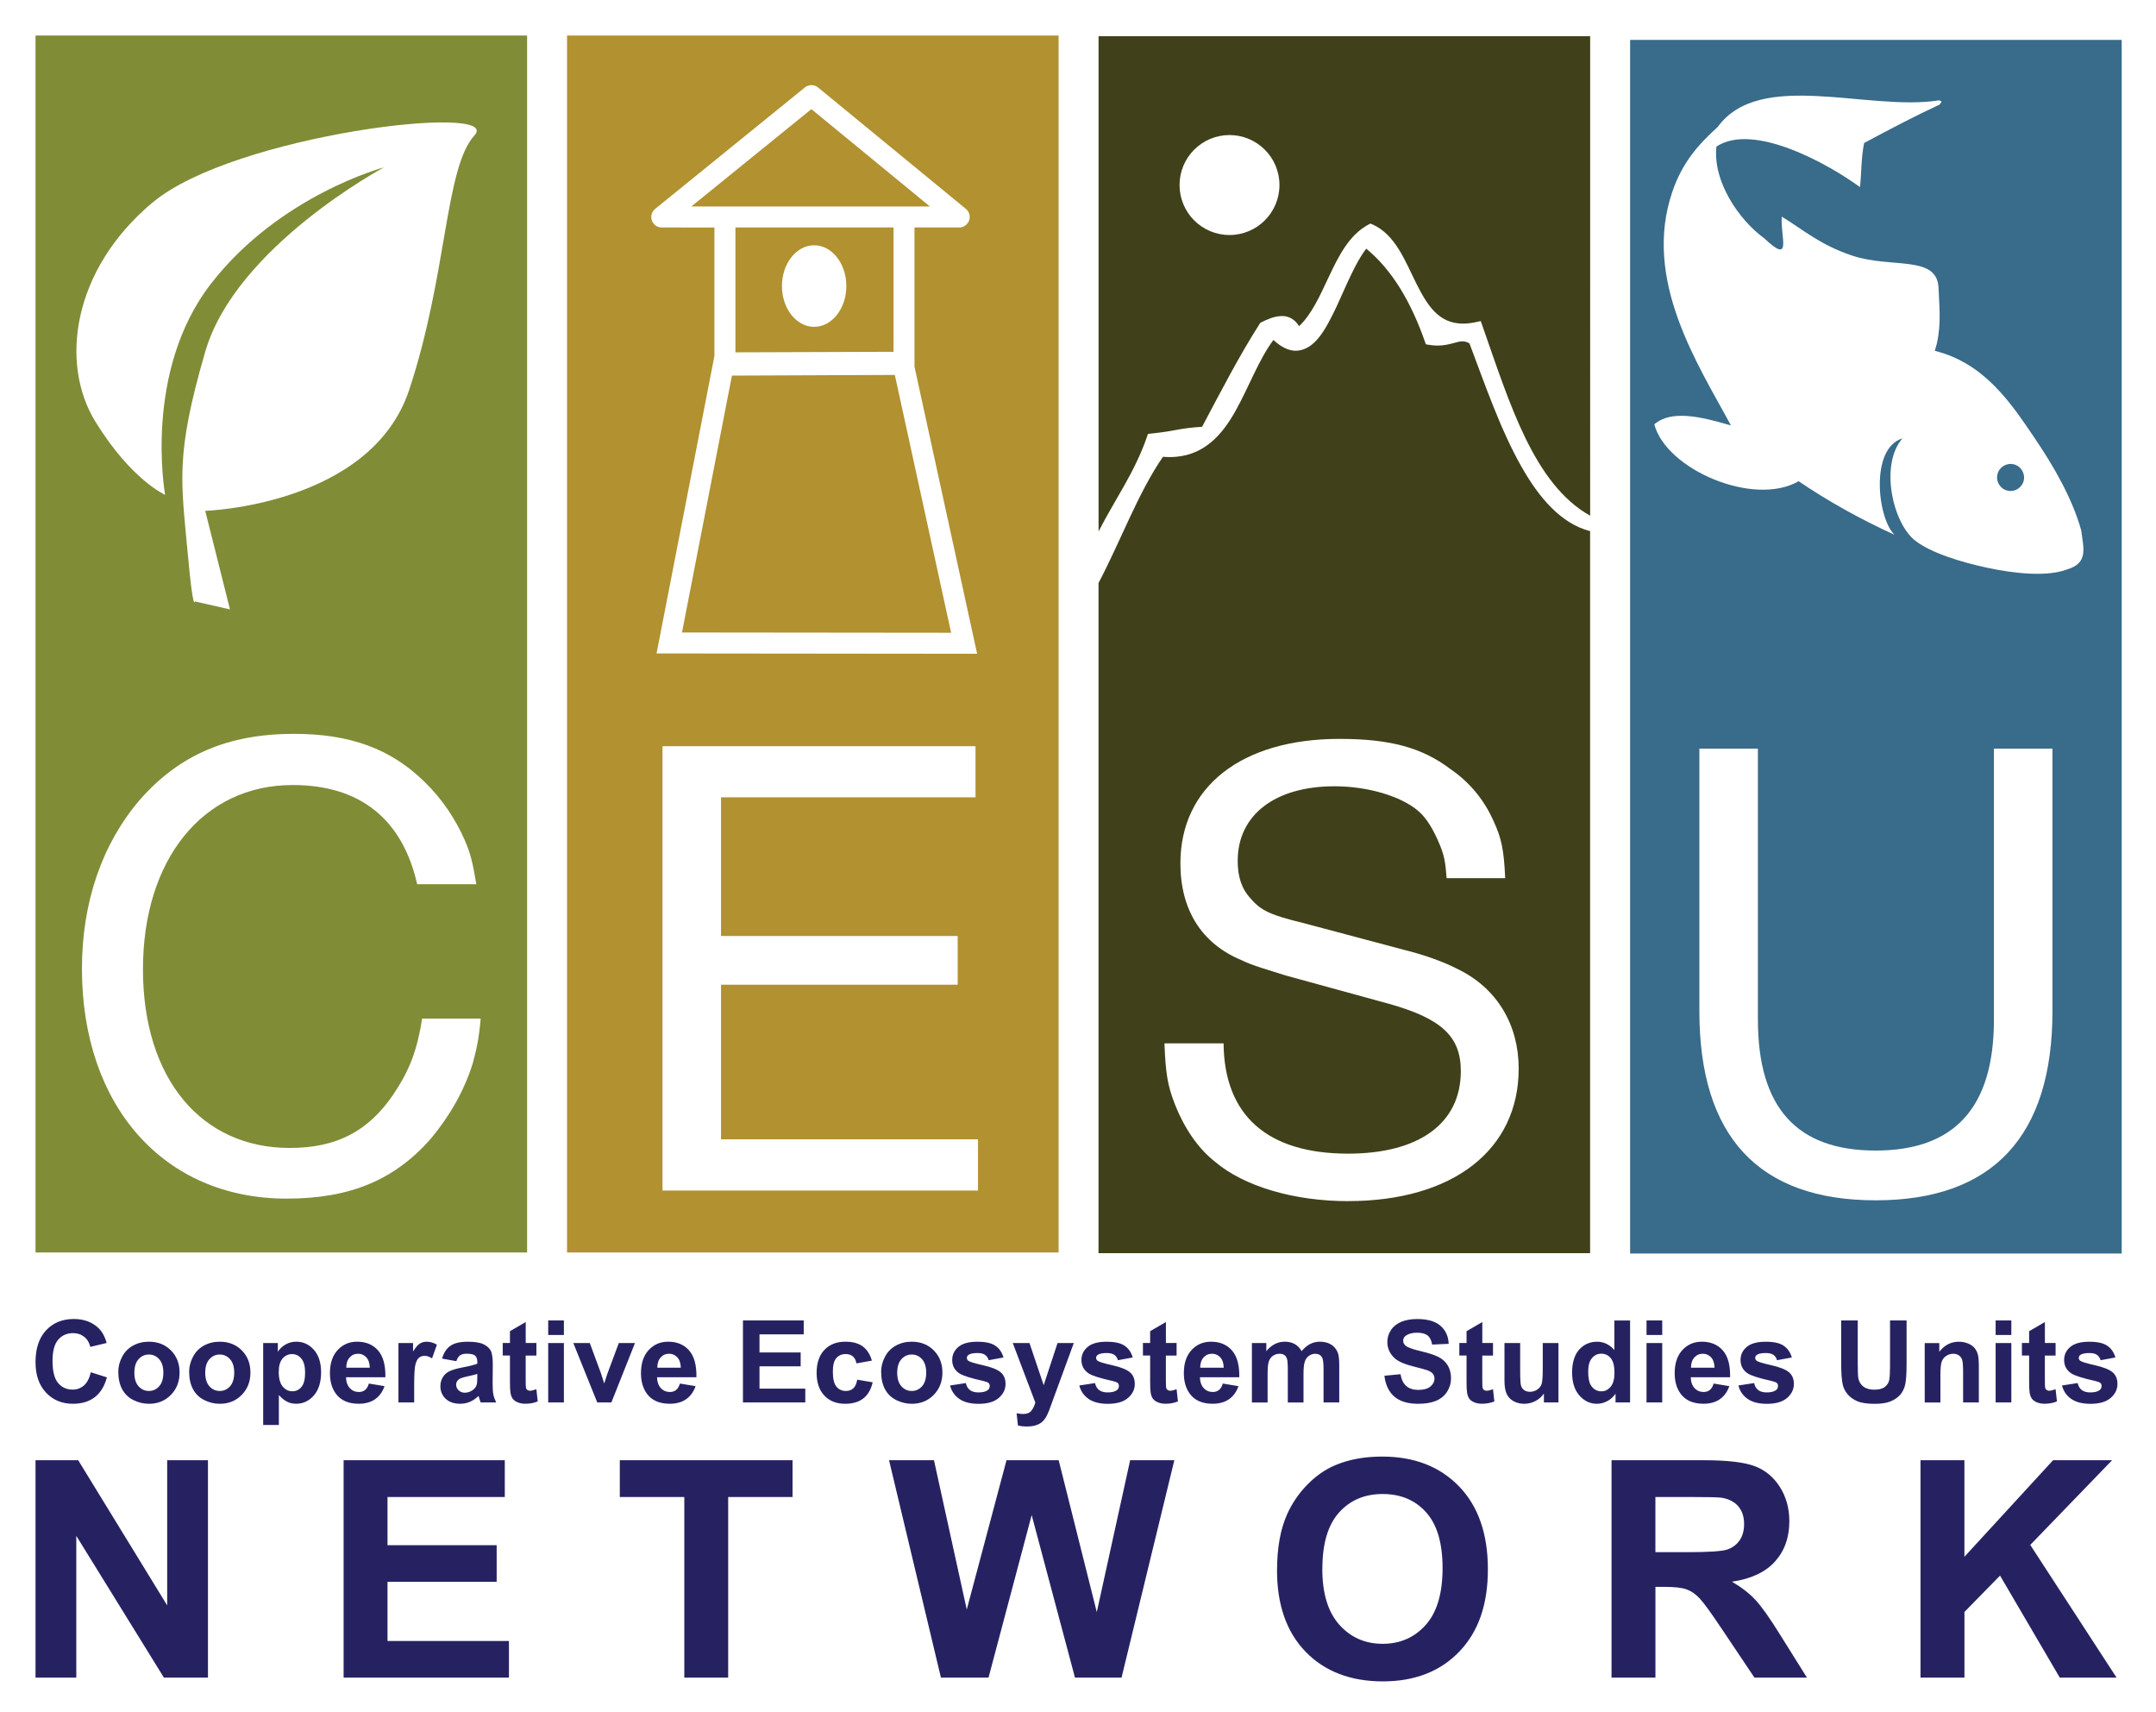 <svg xmlns="http://www.w3.org/2000/svg" viewBox="0 0 607 482"><path d="M569.73 135.42c.54-2.03-.65-4.12-2.67-4.68-2.03-.55-4.13.65-4.67 2.68-.56 2.02.64 4.12 2.67 4.67 2.02.55 4.11-.65 4.67-2.67Z" fill="#396b8a" fill-rule="evenodd"/><path d="M10 10v342.59h138.4V10H10Zm33.02 46.97c22.92-19.17 98.94-28.05 90.57-18.87-8.37 9.18-7.6 39.13-18.4 71.68-10.81 32.55-57.41 34.03-57.41 34.03l6.97 27.75-9.87-2.25s-.49 3.2-1.94-12.61c-1.93-21.31-3.73-28.19 4.85-57.72 8.56-29.52 50.29-51.85 50.29-51.85S78.89 54.88 59.53 79.7c-19.38 24.84-13.04 59.6-13.04 59.6s-9.44-4.09-19.58-20.51c-10.17-16.42-6.6-42.88 16.11-61.84Zm90.05 242.46c-2.43 7.8-6.59 14.91-11.8 21.16-10.24 11.63-22.73 16.84-40.59 16.84-34.53 0-57.61-26.04-57.61-64.73 0-18.75 5.72-35.23 16.31-47.55 11.1-12.65 24.81-18.56 43.38-18.56 15.79 0 27.24 4.17 36.78 13.53 4.85 4.69 8.67 10.41 11.27 16.32 1.73 3.98 2.26 6.41 3.3 12.48h-16.66C113.28 230.53 101.32 221 82.4 221c-25.32 0-42.15 20.99-42.15 51.86s16.48 50.31 41.3 50.31c13.19 0 22.21-4.67 29.32-15.25 4.51-6.77 6.59-12.34 7.98-21.17h16.48c-.52 6.07-1.21 8.67-2.25 12.67Z" fill="#818c37"/><path fill="#b19130" d="m228.44 30.72-33.81 27.41h67.18l-33.37-27.41zM206.07 105.74l-14.06 72.31 75.77.08-15.85-72.58-45.86.19z"/><path d="M159.64 10v342.59h138.4V10h-138.4Zm32.66 54.04h-5.99c-1.25 0-2.36-.79-2.78-1.96a2.97 2.97 0 0 1 .93-3.28l42.13-34.17c1.09-.88 2.65-.88 3.73 0l41.61 34.17a2.958 2.958 0 0 1-1.88 5.24h-12.58v39.2l17.63 80.81-86.67-.09h-3.58l16.29-83.75V64.05h-8.84Zm83.05 271.12h-88.83V210.07h88.13v14.39H203v39.04h66.63v13.72H203v43.52h72.35v14.41Z" fill="#b19130"/><path d="M251.57 99.04V64.03h-44.52v35.16l44.52-.15Zm-22.36-29.99c5.01 0 9.07 5.14 9.07 11.48s-4.06 11.48-9.07 11.48-9.06-5.14-9.06-11.48 4.06-11.48 9.06-11.48Z" fill="#b19130"/><path d="M428.33 131.35c-5.96-10.51-10.44-23.64-14.62-34.68-.76-.45-1.34-.57-1.96-.57-1.5-.07-3.56 1.16-7.02 1.19-.78 0-1.64-.07-2.59-.24l-.71-.13-.24-.7c-3.92-11.19-9.23-20.22-16.53-26.21-3.03 3.84-5.67 10.5-8.4 16.38-3.01 6.27-6.01 12.16-11.38 12.36-2.06 0-4.16-1.02-6.36-3.04-4.08 5.43-6.88 13.17-10.6 19.84-3.92 7.07-9.29 13.15-18.64 13.12-.6 0-1.22-.02-1.85-.08-7.02 10.13-11.9 23.71-18.15 35.53v188.67h138.4V149.53c-8.12-2.1-14.33-9.29-19.35-18.19Zm-48.79 206.79c-15.28 0-29.33-4.17-37.48-11.1-4.85-3.82-8.67-9.55-11.27-16.13-2.09-5.39-2.61-8.67-2.95-17.18h16.65c.17 20.29 12.33 31.04 35.05 31.04 19.94 0 31.74-8.48 31.74-23.25 0-9.7-5.38-14.75-20.13-18.9l-29.15-8c-4.86-1.55-9.36-2.77-12.48-4.32-11.28-4.69-17.19-14.24-17.19-27.25 0-21.51 17.19-35.04 44.77-35.04 14.23 0 23.25 2.43 31.23 8.48 5.37 3.65 9.54 8.7 12.14 14.6 2.26 4.83 2.95 8.15 3.3 16.13h-16.49c-.33-4.53-.69-6.41-1.91-9.37-1.74-4.17-3.64-7.48-6.07-9.55-4.86-4.17-14.23-6.95-23.59-6.95-16.66 0-27.25 8-27.25 21.01 0 4.33 1.05 7.81 3.64 10.58 2.94 3.47 5.73 4.69 14.92 6.93l28.11 7.48c6.24 1.55 11.45 3.48 15.45 5.55 10.93 5.36 16.99 15.61 16.99 27.92 0 22.92-18.56 37.31-48.05 37.31Z" fill="#40401a"/><path d="m322.93 122.91.27-.76.78-.08c7.54-.79 7.36-1.44 14.46-1.93 5.23-9.82 10.37-19.86 16.2-28.97l.19-.29.29-.15c1.76-.88 3.73-1.74 5.77-1.76 1.81-.06 3.67.88 4.85 2.85 3.48-3.23 5.85-8.51 8.35-13.84 2.78-5.87 5.72-11.86 11.23-14.78l.51-.26.54.22c6.49 2.88 9.18 10.24 12.31 16.51 3.19 6.38 6.39 11.43 13.24 11.43 1.17 0 2.46-.15 3.91-.48l1.05-.23.38 1.05c7.72 21.98 14.54 44.84 30.43 53.74V10.2h-138.4v139.42c4.62-9.06 10.17-16.6 13.65-26.71Zm23.22-84.89c7.77 0 14.07 6.3 14.07 14.07s-6.3 14.07-14.07 14.07-14.06-6.3-14.06-14.07 6.29-14.07 14.06-14.07Z" fill="#40401a"/><path d="M458.94 11.24v341.65h138.4V11.24h-138.4Zm118.91 273.39c0 35.28-16.83 53.28-49.79 53.28s-49.62-18-49.62-53.28v-73.88h16.48v76.3c0 24.75 10.93 36.85 33.14 36.85s33.31-12.09 33.31-36.85v-76.3h16.48v73.88Zm3.95-124.26c-5.48 1.98-14.28 1.21-22.61-.6-6.87-1.48-15.5-4.07-20-7.58-6.35-4.98-10.02-21.4-3.57-28.78-9.22 2.8-7.05 22.52-2.25 27.14-9.88-4.52-18.86-9.56-26.99-15.08-12.58 7.3-37.29-3.27-40.63-16.01 4.76-4.12 12.98-2.23 21.58.32-9.27-17.24-25.05-41-16.45-65.95 2.8-8.13 7.22-13.09 12.73-18.1 11.89-16.35 42.33-4.3 62.26-7.48 1.33.33.53.55.24 1.17-7.23 3.37-14.28 7.07-21.29 10.84-.87 4.41-.71 8.24-1.16 12.42-8.66-6.35-29.89-18.35-40.42-11.42-1.08 9.81 6.33 20.66 13.51 25.87 8.01 7.56 4.43-.43 4.89-6.14 5.51 3.32 10.74 7.97 19.85 10.98 11.04 3.66 23.6-.2 24.27 8.8.15 4.65.87 10.08-.46 15.94l-.57 2.06c14.09 3.48 21.6 15 27.85 24.18 5.87 8.64 10.86 17.45 13.36 26.34.67 5.25 2.06 9.26-4.12 11.06Z" fill="#396b8a"/><path d="M10 472.28v-61.2h12.02l25.05 40.87v-40.87h11.48v61.2h-12.4l-24.67-39.91v39.91H10ZM96.74 472.28v-61.2h45.38v10.35H109.1V435h30.73v10.31H109.1v16.66h34.19v10.31H96.74ZM192.66 472.28v-50.85H174.5v-10.35h48.63v10.35h-18.12v50.85h-12.36ZM264.91 472.28l-14.61-61.2h12.65l9.23 42.04 11.19-42.04h14.69l10.73 42.75 9.39-42.75h12.44l-14.86 61.2h-13.11l-12.19-45.76-12.15 45.76h-13.4ZM359.54 442.06c0-6.23.93-11.46 2.8-15.69 1.39-3.12 3.29-5.92 5.7-8.39s5.04-4.31 7.91-5.51c3.81-1.61 8.21-2.42 13.19-2.42 9.02 0 16.23 2.8 21.64 8.39 5.41 5.6 8.12 13.37 8.12 23.34s-2.69 17.61-8.06 23.19-12.55 8.37-21.54 8.37-16.34-2.78-21.71-8.33c-5.37-5.55-8.06-13.2-8.06-22.94Zm12.74-.42c0 6.93 1.6 12.18 4.8 15.76 3.2 3.57 7.26 5.36 12.19 5.36s8.97-1.78 12.13-5.32 4.74-8.87 4.74-15.97-1.54-12.25-4.61-15.7c-3.08-3.45-7.16-5.18-12.25-5.18s-9.2 1.75-12.31 5.24c-3.12 3.49-4.67 8.76-4.67 15.8ZM453.71 472.28v-61.2h26.01c6.54 0 11.29.55 14.26 1.65 2.96 1.1 5.33 3.06 7.12 5.86 1.78 2.81 2.67 6.03 2.67 9.64 0 4.59-1.35 8.39-4.05 11.38-2.7 2.99-6.73 4.88-12.11 5.66 2.67 1.56 4.88 3.27 6.62 5.13 1.74 1.87 4.08 5.18 7.03 9.94l7.47 11.94h-14.78l-8.93-13.32c-3.17-4.76-5.34-7.76-6.51-8.99-1.17-1.24-2.41-2.09-3.72-2.55-1.31-.46-3.38-.69-6.22-.69h-2.5v25.55h-12.36Zm12.36-35.32h9.14c5.93 0 9.63-.25 11.1-.75 1.48-.5 2.63-1.37 3.47-2.59s1.25-2.76 1.25-4.59c0-2.06-.55-3.72-1.65-4.99-1.1-1.27-2.65-2.07-4.66-2.4-1-.14-4.01-.21-9.02-.21h-9.64v15.53ZM540.7 472.28v-61.2h12.36v27.18l24.96-27.18h16.62l-23.04 23.84 24.3 37.36h-15.99l-16.82-28.72-10.02 10.23v18.49h-12.36ZM25.58 386.32l4.52 1.43c-.69 2.52-1.84 4.39-3.45 5.61-1.61 1.22-3.66 1.83-6.13 1.83-3.06 0-5.58-1.04-7.56-3.14S10 387.09 10 383.46c0-3.84.99-6.82 2.97-8.95 1.98-2.12 4.59-3.19 7.82-3.19 2.82 0 5.11.84 6.88 2.5 1.05.98 1.84 2.4 2.36 4.25l-4.61 1.1c-.27-1.19-.84-2.14-1.71-2.83s-1.92-1.04-3.16-1.04c-1.71 0-3.1.62-4.16 1.84s-1.6 3.22-1.6 5.97c0 2.92.53 5 1.57 6.23 1.05 1.24 2.41 1.86 4.09 1.86 1.24 0 2.3-.4 3.2-1.18.89-.79 1.53-2.03 1.92-3.72ZM33.3 386.21c0-1.47.36-2.89 1.09-4.26.72-1.38 1.75-2.42 3.08-3.15s2.81-1.09 4.45-1.09c2.53 0 4.6.82 6.22 2.46 1.62 1.64 2.42 3.72 2.42 6.23s-.82 4.63-2.45 6.29c-1.63 1.66-3.69 2.5-6.16 2.5-1.53 0-2.99-.35-4.38-1.04-1.39-.69-2.45-1.71-3.17-3.05-.72-1.34-1.09-2.97-1.09-4.89Zm4.53.24c0 1.66.39 2.92 1.18 3.81.79.88 1.76 1.32 2.91 1.32s2.12-.44 2.9-1.32c.78-.88 1.17-2.16 1.17-3.84s-.39-2.89-1.17-3.78c-.78-.88-1.75-1.32-2.9-1.32s-2.12.44-2.91 1.32c-.79.88-1.18 2.15-1.18 3.81ZM53.25 386.21c0-1.47.36-2.89 1.09-4.26.72-1.38 1.75-2.42 3.08-3.15s2.81-1.09 4.45-1.09c2.53 0 4.6.82 6.22 2.46 1.62 1.64 2.42 3.72 2.42 6.23s-.82 4.63-2.45 6.29c-1.63 1.66-3.69 2.5-6.16 2.5-1.53 0-2.99-.35-4.38-1.04-1.39-.69-2.45-1.71-3.17-3.05-.72-1.34-1.09-2.97-1.09-4.89Zm4.53.24c0 1.66.39 2.92 1.18 3.81.79.88 1.76 1.32 2.91 1.32s2.12-.44 2.9-1.32c.78-.88 1.17-2.16 1.17-3.84s-.39-2.89-1.17-3.78c-.78-.88-1.75-1.32-2.9-1.32s-2.12.44-2.91 1.32c-.79.88-1.18 2.15-1.18 3.81ZM74.1 378.09h4.12v2.45c.54-.84 1.26-1.52 2.17-2.04.91-.53 1.92-.79 3.04-.79 1.94 0 3.59.76 4.94 2.28 1.35 1.52 2.03 3.64 2.03 6.36s-.68 4.96-2.05 6.51c-1.37 1.55-3.02 2.32-4.96 2.32-.92 0-1.76-.18-2.51-.55-.75-.37-1.54-1-2.37-1.89v8.42h-4.42v-23.08Zm4.37 8.08c0 1.88.37 3.26 1.12 4.16.75.9 1.65 1.34 2.72 1.34s1.88-.41 2.57-1.23c.68-.82 1.02-2.17 1.02-4.05 0-1.75-.35-3.06-1.05-3.91s-1.57-1.28-2.61-1.28-1.98.42-2.69 1.25c-.71.84-1.07 2.07-1.07 3.71ZM103.85 389.49l4.41.74c-.57 1.62-1.46 2.85-2.68 3.69-1.22.84-2.75 1.26-4.59 1.26-2.91 0-5.06-.95-6.45-2.85-1.1-1.52-1.65-3.44-1.65-5.76 0-2.77.72-4.94 2.17-6.51 1.45-1.57 3.28-2.35 5.49-2.35 2.49 0 4.45.82 5.89 2.46s2.13 4.16 2.06 7.55H97.42c.03 1.31.39 2.33 1.07 3.06s1.53 1.09 2.55 1.09c.69 0 1.27-.19 1.75-.57.47-.38.83-.98 1.07-1.82Zm.26-4.47c-.03-1.28-.36-2.25-.99-2.92-.63-.67-1.4-1-2.3-1-.97 0-1.76.35-2.39 1.06-.63.7-.94 1.66-.93 2.87h6.61ZM116.6 394.81h-4.42v-16.72h4.11v2.38c.7-1.12 1.34-1.86 1.9-2.22.56-.35 1.2-.53 1.91-.53 1.01 0 1.98.28 2.91.83l-1.37 3.86c-.75-.48-1.44-.72-2.08-.72s-1.14.17-1.57.51c-.43.34-.77.96-1.01 1.85s-.37 2.76-.37 5.6v5.16ZM128.47 383.19l-4.01-.72c.45-1.62 1.23-2.81 2.33-3.59 1.1-.78 2.74-1.16 4.91-1.16 1.97 0 3.44.23 4.41.7.97.47 1.65 1.06 2.04 1.78.39.72.59 2.04.59 3.96l-.05 5.16c0 1.47.07 2.56.21 3.25s.41 1.44.8 2.24h-4.38c-.12-.29-.26-.73-.43-1.31-.07-.26-.13-.44-.16-.52-.76.73-1.56 1.28-2.42 1.65-.86.37-1.78.55-2.76.55-1.72 0-3.08-.47-4.07-1.4-.99-.94-1.49-2.12-1.49-3.54 0-.94.23-1.79.68-2.53s1.08-1.31 1.9-1.7c.81-.39 1.98-.73 3.52-1.03 2.07-.39 3.5-.75 4.3-1.09v-.44c0-.85-.21-1.45-.63-1.82-.42-.36-1.21-.54-2.38-.54-.79 0-1.4.15-1.84.46-.44.31-.8.85-1.07 1.63Zm5.92 3.59c-.57.19-1.46.41-2.69.68-1.23.26-2.03.52-2.41.77-.58.41-.87.93-.87 1.56s.23 1.15.69 1.6c.46.45 1.05.68 1.76.68.8 0 1.56-.26 2.28-.79.54-.4.89-.89 1.06-1.47.12-.38.17-1.09.17-2.16v-.88ZM151.02 378.09v3.53H148v6.74c0 1.37.03 2.16.09 2.38.06.23.19.41.39.56.21.15.46.22.75.22.41 0 1-.14 1.78-.43l.38 3.43c-1.03.44-2.19.66-3.49.66-.8 0-1.52-.13-2.16-.4-.64-.27-1.11-.62-1.41-1.04-.3-.43-.51-1-.62-1.72-.09-.51-.14-1.55-.14-3.12v-7.29h-2.03v-3.53h2.03v-3.32l4.44-2.58v5.9h3.02ZM154.34 375.82v-4.09h4.42v4.09h-4.42Zm0 18.99v-16.72h4.42v16.72h-4.42ZM168.15 394.81l-6.74-16.72h4.64l3.15 8.53.91 2.85c.24-.72.39-1.2.46-1.43.15-.47.3-.95.47-1.42l3.18-8.53h4.55l-6.64 16.72h-3.98ZM191.42 389.49l4.41.74c-.57 1.62-1.46 2.85-2.68 3.69-1.22.84-2.75 1.26-4.59 1.26-2.91 0-5.06-.95-6.45-2.85-1.1-1.52-1.65-3.44-1.65-5.76 0-2.77.72-4.94 2.17-6.51 1.45-1.57 3.28-2.35 5.49-2.35 2.49 0 4.45.82 5.89 2.46s2.13 4.16 2.06 7.55h-11.08c.03 1.31.39 2.33 1.07 3.06s1.53 1.09 2.55 1.09c.69 0 1.27-.19 1.75-.57.47-.38.83-.98 1.07-1.82Zm.25-4.47c-.03-1.28-.36-2.25-.99-2.92-.63-.67-1.4-1-2.3-1-.97 0-1.76.35-2.39 1.06-.63.7-.94 1.66-.93 2.87h6.61ZM209.17 394.81v-23.08h17.11v3.91h-12.45v5.11h11.59v3.89h-11.59v6.28h12.89v3.89h-17.55ZM245.48 383.03l-4.36.79c-.15-.87-.48-1.53-1-1.97-.52-.44-1.19-.66-2.02-.66-1.1 0-1.98.38-2.64 1.14-.66.76-.98 2.03-.98 3.82 0 1.98.33 3.39 1 4.2s1.56 1.23 2.68 1.23c.84 0 1.53-.24 2.06-.72s.91-1.3 1.13-2.46l4.34.74c-.45 1.99-1.32 3.5-2.6 4.52-1.28 1.02-3 1.53-5.15 1.53-2.45 0-4.39-.77-5.85-2.31-1.45-1.54-2.18-3.68-2.18-6.41s.73-4.91 2.19-6.45 3.43-2.31 5.92-2.31c2.04 0 3.65.44 4.86 1.31 1.2.88 2.06 2.21 2.59 4.01ZM248.07 386.21c0-1.47.36-2.89 1.09-4.26.72-1.38 1.75-2.42 3.08-3.15s2.81-1.09 4.45-1.09c2.53 0 4.6.82 6.22 2.46 1.62 1.64 2.42 3.72 2.42 6.23s-.82 4.63-2.45 6.29c-1.63 1.66-3.69 2.5-6.16 2.5-1.53 0-2.99-.35-4.38-1.04-1.39-.69-2.45-1.71-3.17-3.05-.72-1.34-1.09-2.97-1.09-4.89Zm4.53.24c0 1.66.39 2.92 1.18 3.81.79.88 1.76 1.32 2.91 1.32s2.12-.44 2.9-1.32c.78-.88 1.17-2.16 1.17-3.84s-.39-2.89-1.17-3.78c-.78-.88-1.75-1.32-2.9-1.32s-2.12.44-2.91 1.32c-.79.88-1.18 2.15-1.18 3.81ZM267.48 390.04l4.44-.68c.19.86.57 1.51 1.15 1.96.58.45 1.38.67 2.42.67 1.15 0 2.01-.21 2.58-.63.39-.29.58-.69.58-1.18 0-.33-.11-.61-.32-.83-.22-.21-.71-.4-1.48-.58-3.57-.79-5.83-1.51-6.79-2.16-1.32-.9-1.98-2.16-1.98-3.76 0-1.45.57-2.66 1.72-3.65 1.14-.98 2.92-1.48 5.32-1.48s3.99.37 5.1 1.12c1.11.75 1.88 1.85 2.3 3.31l-4.17.77c-.18-.65-.52-1.15-1.01-1.5s-1.21-.52-2.13-.52c-1.17 0-2 .16-2.5.49-.34.23-.5.53-.5.9 0 .32.15.58.44.81.4.29 1.78.71 4.13 1.24 2.36.53 4 1.19 4.94 1.97.92.79 1.38 1.88 1.38 3.29 0 1.53-.64 2.85-1.92 3.95-1.28 1.1-3.17 1.65-5.68 1.65-2.28 0-4.08-.46-5.41-1.38-1.33-.93-2.2-2.18-2.61-3.76ZM285.13 378.09h4.71l4 11.87 3.9-11.87h4.58l-5.9 16.09-1.06 2.91c-.39.97-.76 1.72-1.11 2.23-.35.51-.76.93-1.21 1.25-.46.32-1.02.57-1.68.75-.67.18-1.42.27-2.26.27s-1.68-.09-2.5-.27l-.39-3.46c.69.13 1.32.2 1.87.2 1.03 0 1.79-.3 2.28-.9.49-.6.87-1.37 1.13-2.31l-6.36-16.77ZM303.85 390.04l4.44-.68c.19.86.57 1.51 1.15 1.96.58.45 1.39.67 2.42.67 1.15 0 2-.21 2.58-.63.39-.29.58-.69.58-1.18 0-.33-.1-.61-.31-.83-.22-.21-.71-.4-1.48-.58-3.57-.79-5.83-1.51-6.78-2.16-1.32-.9-1.98-2.16-1.98-3.76 0-1.45.57-2.66 1.72-3.65 1.14-.98 2.92-1.48 5.32-1.48s3.99.37 5.1 1.12c1.11.75 1.88 1.85 2.3 3.31l-4.17.77c-.18-.65-.51-1.15-1.01-1.5s-1.21-.52-2.13-.52c-1.16 0-2 .16-2.5.49-.34.23-.5.53-.5.9 0 .32.15.58.44.81.4.29 1.78.71 4.13 1.24 2.36.53 4 1.19 4.94 1.97.92.79 1.38 1.88 1.38 3.29 0 1.53-.64 2.85-1.92 3.95-1.28 1.1-3.17 1.65-5.68 1.65-2.28 0-4.08-.46-5.41-1.38-1.33-.93-2.2-2.18-2.61-3.76ZM331.26 378.09v3.53h-3.02v6.74c0 1.37.03 2.16.09 2.38.06.23.19.41.4.56s.45.22.75.22c.41 0 1-.14 1.78-.43l.38 3.43c-1.03.44-2.19.66-3.5.66-.79 0-1.51-.13-2.16-.4-.64-.27-1.11-.62-1.41-1.04s-.51-1-.62-1.72c-.09-.51-.14-1.55-.14-3.12v-7.29h-2.03v-3.53h2.03v-3.32l4.44-2.58v5.9h3.02ZM344.27 389.49l4.41.74c-.57 1.62-1.46 2.85-2.69 3.69-1.22.84-2.75 1.26-4.59 1.26-2.91 0-5.06-.95-6.45-2.85-1.1-1.52-1.65-3.44-1.65-5.76 0-2.77.72-4.94 2.17-6.51 1.45-1.57 3.28-2.35 5.49-2.35 2.49 0 4.45.82 5.89 2.46 1.44 1.64 2.13 4.16 2.06 7.55h-11.08c.03 1.31.39 2.33 1.07 3.06s1.53 1.09 2.55 1.09c.69 0 1.28-.19 1.75-.57.47-.38.83-.98 1.07-1.82Zm.26-4.47c-.03-1.28-.36-2.25-.99-2.92s-1.4-1-2.3-1c-.97 0-1.76.35-2.4 1.06-.63.7-.94 1.66-.93 2.87h6.61ZM352.45 378.09h4.07v2.28c1.46-1.78 3.2-2.66 5.21-2.66 1.07 0 2 .22 2.79.66s1.43 1.11 1.94 2c.73-.89 1.53-1.56 2.38-2s1.76-.66 2.72-.66c1.23 0 2.27.25 3.12.75.85.5 1.48 1.23 1.91 2.2.31.71.46 1.87.46 3.46v10.69h-4.42v-9.55c0-1.66-.15-2.73-.46-3.21-.41-.63-1.04-.94-1.89-.94-.62 0-1.2.19-1.75.57-.55.38-.94.93-1.18 1.66-.24.73-.36 1.88-.36 3.45v8.03h-4.42v-9.16c0-1.63-.08-2.67-.24-3.15-.16-.47-.4-.82-.73-1.05s-.78-.35-1.35-.35c-.68 0-1.29.18-1.84.55-.55.37-.94.9-1.18 1.59-.24.69-.35 1.84-.35 3.45v8.12h-4.42V378.1ZM389.76 387.3l4.53-.44c.28 1.52.83 2.64 1.66 3.35s1.96 1.07 3.38 1.07c1.5 0 2.63-.32 3.39-.95.76-.64 1.14-1.38 1.14-2.23 0-.55-.16-1.01-.48-1.4s-.88-.72-1.68-1c-.55-.19-1.79-.52-3.73-1.01-2.5-.62-4.25-1.38-5.26-2.28-1.41-1.27-2.12-2.82-2.12-4.64 0-1.18.33-2.28 1-3.3.66-1.03 1.63-1.8 2.88-2.34 1.25-.53 2.77-.8 4.54-.8 2.9 0 5.08.63 6.54 1.9 1.47 1.27 2.23 2.97 2.31 5.08l-4.66.21c-.2-1.19-.63-2.04-1.28-2.56-.66-.52-1.64-.78-2.95-.78s-2.41.28-3.18.83c-.49.36-.74.84-.74 1.43 0 .55.23 1.01.69 1.4.59.49 2.01 1.01 4.28 1.54 2.27.54 3.94 1.09 5.03 1.66 1.09.57 1.94 1.35 2.55 2.35.61.99.92 2.22.92 3.67 0 1.32-.37 2.56-1.1 3.72-.73 1.16-1.77 2.01-3.12 2.57s-3.02.84-5.02.84c-2.92 0-5.16-.68-6.72-2.02-1.56-1.35-2.5-3.32-2.8-5.9ZM420.34 378.09v3.53h-3.02v6.74c0 1.37.03 2.16.09 2.38.06.23.19.41.4.56s.45.22.75.22c.41 0 1-.14 1.78-.43l.38 3.43c-1.03.44-2.19.66-3.5.66-.79 0-1.51-.13-2.16-.4-.64-.27-1.11-.62-1.41-1.04s-.51-1-.62-1.72c-.09-.51-.14-1.55-.14-3.12v-7.29h-2.03v-3.53h2.03v-3.32l4.44-2.58v5.9h3.02ZM434.67 394.81v-2.5c-.61.89-1.41 1.6-2.4 2.11-.99.51-2.04.77-3.14.77s-2.13-.25-3.02-.74-1.54-1.19-1.94-2.08-.6-2.13-.6-3.7v-10.58h4.42v7.68c0 2.35.08 3.79.24 4.32s.46.95.89 1.26c.43.31.98.46 1.64.46.76 0 1.43-.21 2.03-.62.6-.41 1.01-.93 1.23-1.54.22-.61.33-2.12.33-4.51v-7.05h4.42v16.72h-4.11ZM458.95 394.81h-4.11v-2.45c-.68.96-1.49 1.66-2.42 2.13-.93.47-1.87.7-2.81.7-1.92 0-3.57-.77-4.94-2.32s-2.06-3.71-2.06-6.48.67-4.99 2-6.46c1.33-1.48 3.02-2.21 5.05-2.21 1.87 0 3.48.78 4.85 2.33v-8.31h4.42v23.08Zm-11.81-8.73c0 1.79.25 3.08.74 3.87.71 1.16 1.71 1.73 2.99 1.73 1.02 0 1.88-.43 2.6-1.3.71-.87 1.07-2.16 1.07-3.88 0-1.92-.35-3.3-1.04-4.14-.69-.85-1.58-1.27-2.66-1.27s-1.93.42-2.64 1.25c-.71.84-1.06 2.08-1.06 3.74ZM463.56 375.82v-4.09h4.42v4.09h-4.42Zm0 18.99v-16.72h4.42v16.72h-4.42ZM482.46 389.49l4.41.74c-.57 1.62-1.46 2.85-2.69 3.69-1.22.84-2.75 1.26-4.59 1.26-2.91 0-5.06-.95-6.45-2.85-1.1-1.52-1.65-3.44-1.65-5.76 0-2.77.72-4.94 2.17-6.51 1.45-1.57 3.28-2.35 5.49-2.35 2.49 0 4.45.82 5.89 2.46 1.44 1.64 2.13 4.16 2.06 7.55h-11.08c.03 1.31.39 2.33 1.07 3.06s1.53 1.09 2.55 1.09c.69 0 1.28-.19 1.75-.57.47-.38.83-.98 1.07-1.82Zm.25-4.47c-.03-1.28-.36-2.25-.99-2.92s-1.4-1-2.3-1c-.97 0-1.76.35-2.4 1.06-.63.7-.94 1.66-.93 2.87h6.61ZM489.41 390.04l4.44-.68c.19.86.57 1.51 1.15 1.96.58.45 1.39.67 2.42.67 1.15 0 2-.21 2.58-.63.39-.29.58-.69.58-1.18 0-.33-.1-.61-.31-.83-.22-.21-.71-.4-1.48-.58-3.57-.79-5.83-1.51-6.78-2.16-1.32-.9-1.98-2.16-1.98-3.76 0-1.45.57-2.66 1.72-3.65 1.15-.98 2.92-1.48 5.32-1.48s3.99.37 5.1 1.12c1.11.75 1.88 1.85 2.3 3.31l-4.17.77c-.18-.65-.51-1.15-1.01-1.5s-1.21-.52-2.13-.52c-1.16 0-2 .16-2.5.49-.34.23-.5.53-.5.9 0 .32.15.58.44.81.4.29 1.78.71 4.13 1.24 2.36.53 4 1.19 4.94 1.97.92.79 1.38 1.88 1.38 3.29 0 1.53-.64 2.85-1.92 3.95-1.28 1.1-3.17 1.65-5.68 1.65-2.28 0-4.08-.46-5.41-1.38s-2.2-2.18-2.6-3.76ZM518.37 371.73h4.66v12.5c0 1.98.06 3.27.18 3.85.2.94.67 1.7 1.42 2.28.75.57 1.78.86 3.08.86s2.32-.27 2.99-.81 1.07-1.2 1.21-1.99c.13-.79.21-2.09.21-3.92v-12.77h4.66v12.12c0 2.77-.13 4.73-.38 5.87-.25 1.15-.72 2.11-1.39 2.9-.68.78-1.58 1.41-2.72 1.88s-2.61.7-4.44.7c-2.2 0-3.87-.25-5.01-.76-1.14-.51-2.04-1.17-2.7-1.98s-1.1-1.66-1.31-2.56c-.31-1.32-.46-3.28-.46-5.86v-12.31ZM557.11 394.81h-4.42v-8.53c0-1.81-.1-2.97-.28-3.5-.19-.53-.5-.94-.92-1.23s-.94-.44-1.54-.44c-.76 0-1.45.21-2.06.63-.61.42-1.03.97-1.25 1.67-.22.69-.34 1.97-.34 3.84v7.57h-4.42V378.1h4.11v2.45c1.46-1.89 3.29-2.83 5.51-2.83.97 0 1.87.18 2.67.53.81.35 1.42.8 1.84 1.35s.7 1.16.87 1.86c.16.69.24 1.68.24 2.97v10.39ZM561.85 375.82v-4.09h4.42v4.09h-4.42Zm0 18.99v-16.72h4.42v16.72h-4.42ZM578.73 378.09v3.53h-3.02v6.74c0 1.37.03 2.16.09 2.38.06.23.19.41.4.56s.45.22.75.22c.41 0 1-.14 1.78-.43l.38 3.43c-1.03.44-2.19.66-3.5.66-.79 0-1.51-.13-2.16-.4-.64-.27-1.11-.62-1.41-1.04s-.51-1-.62-1.72c-.09-.51-.14-1.55-.14-3.12v-7.29h-2.03v-3.53h2.03v-3.32l4.44-2.58v5.9h3.02ZM580.51 390.04l4.44-.68c.19.86.57 1.51 1.15 1.96.58.45 1.39.67 2.42.67 1.15 0 2-.21 2.58-.63.39-.29.58-.69.58-1.18 0-.33-.1-.61-.31-.83-.22-.21-.71-.4-1.48-.58-3.57-.79-5.83-1.51-6.78-2.16-1.32-.9-1.98-2.16-1.98-3.76 0-1.45.57-2.66 1.72-3.65 1.15-.98 2.92-1.48 5.32-1.48s3.99.37 5.1 1.12c1.11.75 1.88 1.85 2.3 3.31l-4.17.77c-.18-.65-.51-1.15-1.01-1.5s-1.21-.52-2.13-.52c-1.16 0-2 .16-2.5.49-.34.23-.5.53-.5.9 0 .32.15.58.44.81.4.29 1.78.71 4.13 1.24 2.36.53 4 1.19 4.94 1.97.92.79 1.38 1.88 1.38 3.29 0 1.53-.64 2.85-1.92 3.95-1.28 1.1-3.17 1.65-5.68 1.65-2.28 0-4.08-.46-5.41-1.38s-2.2-2.18-2.6-3.76Z" fill="#262262"/></svg>